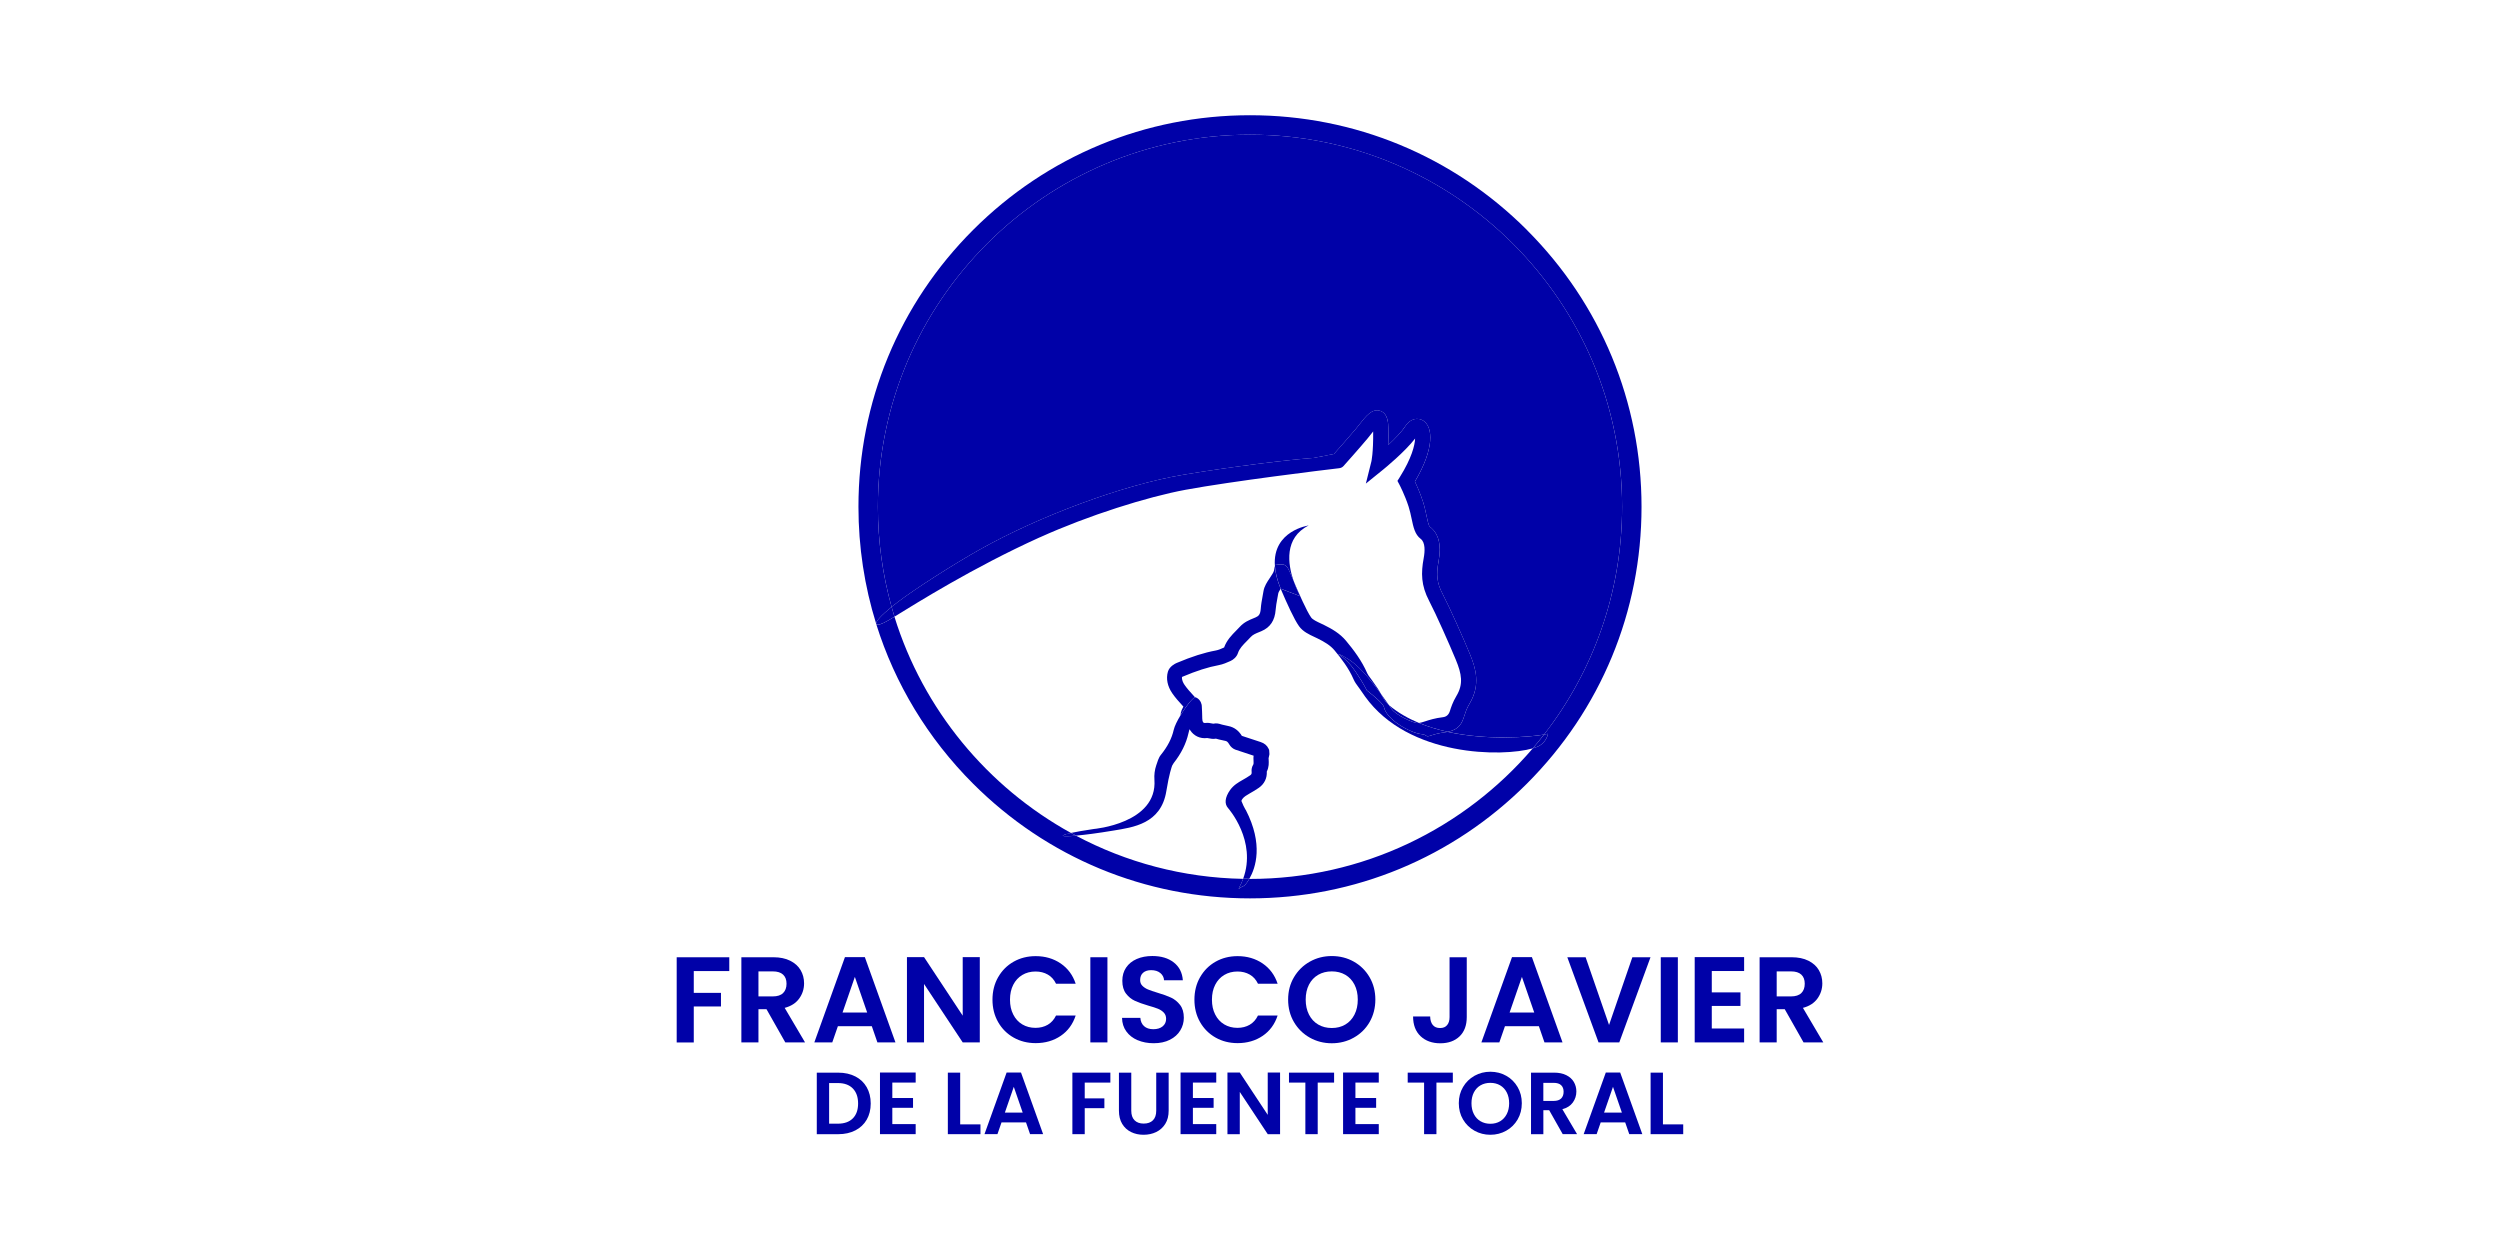 <svg xmlns="http://www.w3.org/2000/svg" id="Capa_1" data-name="Capa 1" viewBox="0 0 1080 540"><defs><style>      .cls-1 {        fill: #0001a8;      }    </style></defs><g><path class="cls-1" d="M514.85,302.32s0,0,0,0c0,0,0,0,0,0Z"></path><path class="cls-1" d="M514.4,302.81s.06-.07.1-.11c-.03.03-.06.07-.1.11Z"></path><path class="cls-1" d="M515.5,301.7s.07-.05.1-.08c-.03.03-.06.05-.1.08Z"></path><path class="cls-1" d="M515.77,301.48s.06-.04.09-.06c-.03.02-.06.04-.09.06Z"></path><path class="cls-1" d="M515.19,301.98s.05-.05.08-.07c-.03.02-.05.05-.08.07Z"></path><path class="cls-1" d="M516.03,301.33s.05-.03.07-.04c-.02,0-.05.02-.07.04Z"></path><path class="cls-1" d="M511.78,306.21s.03-.04.05-.07c-.02.02-.03.04-.05.07Z"></path><path class="cls-1" d="M511.33,306.87s.01-.02.02-.02c0,0-.01.02-.02.02Z"></path><path class="cls-1" d="M512.26,305.54s.02-.02.02-.03c0,.01-.02.02-.02.03Z"></path><path class="cls-1" d="M513.19,304.28s0,0,0-.01c0,0,0,0,0,.01Z"></path><path class="cls-1" d="M513.6,303.76s.06-.08.09-.11c-.03.04-.06.07-.09.11Z"></path><path class="cls-1" d="M514,303.27s.07-.09.11-.13c-.04.04-.07.08-.11.13Z"></path><path class="cls-1" d="M423.64,237.2c25.12-14.07,61.16-27.67,87.52-32.09,22.23-3.73,46.04-6.53,56.36-7.28l8.74-1.7c1.87-2.1,6.87-7.73,9.51-10.9.47-.56.96-1.19,1.46-1.83,2.85-3.64,5.53-7.07,9.03-5.9,3.38,1.13,3.46,5.45,3.49,7.29.06,2.94.03,5.41-.05,7.47,2.88-2.69,5.85-5.75,7.33-8.05,2.32-3.63,5.67-3.84,7.79-2.5,4.3,2.72,4.9,12.07-3.59,26.34.91,1.89,2.37,5.16,3.55,8.86.67,2.1,1.09,4.1,1.46,5.86.36,1.72.91,4.32,1.44,4.78,3.81,2.87,5.09,7.86,3.8,14.81-1.13,6.11-.71,9.56,1.73,14.22,2.95,5.62,9.07,19.39,11.76,25.92,2.51,6.1,4.78,13.29-.17,21.56-1.2,2-1.72,3.64-2.18,5.09-1.07,3.37-2.31,6.05-7.2,7,17.44,3.83,35.45,2.23,41.6,1.18,21.13-27.21,33.73-61.36,33.73-98.41,0-88.64-72.11-160.75-160.75-160.75s-160.75,72.11-160.75,160.75c0,14.98,2.07,29.49,5.92,43.26.82-.67,1.72-1.37,2.72-2.13,7.34-5.58,23.68-16.1,35.75-22.86Z"></path><path class="cls-1" d="M599.99,304.59s.06.05.09.08c-1.28-1.84-2.47-3.51-3.59-5.03.98,1.79,1.94,3.64,3.5,4.95Z"></path><path class="cls-1" d="M449.16,232.16c21.04-9.52,46.57-17.54,63.04-20.58,19.85-3.66,59.33-8.51,66.39-9.32.7-.08,1.35-.42,1.82-.95.29-.32,7.04-7.87,10.38-11.89.51-.61,1.04-1.29,1.59-1.99.24-.31.53-.67.83-1.05.09,9.41-.77,12.96-.78,13l-2.38,9.53,7.62-6.17c.41-.33,9.16-7.47,13.66-13.3-.14,2.94-1.46,8.44-6.63,16.7l-1.01,1.61.89,1.67s2.31,4.38,3.95,9.48c.57,1.78.93,3.53,1.29,5.21.77,3.65,1.43,6.8,3.91,8.67,2.07,1.56,1.85,5.42,1.3,8.38-1.17,6.36-1.18,11.66,2.37,18.45,2.87,5.47,8.86,18.95,11.5,25.37,2.56,6.2,3.36,10.54.26,15.7-1.59,2.66-2.29,4.87-2.8,6.48q-.76,2.39-2.96,2.66c-3.54.43-5.94,1.21-7.69,1.78-1.22.4-1.99.63-2.7.71,3.98,1.65,8.18,2.9,12.41,3.82,4.89-.95,6.13-3.63,7.2-7,.46-1.45.98-3.09,2.18-5.09,4.96-8.27,2.69-15.47.17-21.56-2.69-6.53-8.81-20.3-11.76-25.92-2.43-4.65-2.86-8.11-1.73-14.22,1.29-6.95,0-11.94-3.8-14.81-.53-.46-1.08-3.06-1.44-4.78-.37-1.76-.79-3.76-1.46-5.86-1.18-3.7-2.65-6.97-3.55-8.86,8.49-14.27,7.89-23.62,3.59-26.34-2.12-1.35-5.47-1.13-7.79,2.5-1.47,2.3-4.45,5.36-7.33,8.05.08-2.06.1-4.53.05-7.47-.03-1.84-.12-6.16-3.49-7.29-3.5-1.17-6.19,2.26-9.03,5.9-.5.64-1,1.27-1.46,1.83-2.64,3.17-7.63,8.79-9.51,10.9l-8.74,1.7c-10.32.76-34.13,3.55-56.36,7.28-26.36,4.42-62.4,18.02-87.52,32.09-12.07,6.76-28.41,17.28-35.75,22.86-1,.76-1.89,1.47-2.72,2.13.4,1.42.81,2.83,1.24,4.23,9.43-5.77,33.86-21.18,62.75-34.26Z"></path><path class="cls-1" d="M378.57,269.69c-.04-.11-.07-.22-.11-.33,0,.14.03.25.11.33Z"></path><path class="cls-1" d="M565.39,226.99s-15.73,2.19-14.64,17.49l.07-.41,2.39-.27c2.39-.26,3.28,1.74,3.81,2.93.29.67.7,1.62,1.18,2.75.19.44.4.95.63,1.47-2.49-7.26-4.18-18.6,6.55-23.97Z"></path><path class="cls-1" d="M519.13,304.45l-.04-.05s0,.07.01.1l.03-.05Z"></path><path class="cls-1" d="M601.22,306.31c1.78,2.6,8.92,5.82,10.83,6.02.33.03.64.03.96,0-4.7-1.95-9.1-4.45-12.93-7.66.37.54.75,1.08,1.13,1.65Z"></path><path class="cls-1" d="M625.42,316.16c-.39.08-.79.14-1.22.2-2.91.36-4.8.97-6.46,1.51-2,.65-1.08-.44-3.57-.7-5.06-.54-15.34-6.35-16.34-11.84-.45-1.3-3.43-4.03-7.33-7.05-1.57-3.02-3.32-5.79-4.98-8.25-2.15-3.19-4.55-5.62-7.5-7.54,1.55.44,2.65,1.18,4.15,2.09,2.92,1.78,6.92,5.03,14.32,15.07-.46-.85-.93-1.69-1.47-2.45-.74-1.05-1.47-2.1-2.2-3.16-.28-.42-.59-.82-.9-1.23-.51-.68-1-1.33-1.24-1.89-2.4-5.56-5.99-10.25-9.19-14.09-2.66-3.2-6.14-5.18-9.51-6.84-.46-.23-.94-.45-1.43-.68-1.61-.75-3.44-1.6-4.12-2.54h0c-1.97-2.75-5.5-10.85-7.61-15.8,1.33,3.88,2.88,6.59,2.88,6.59l-8.47-3.24c-1.54-3.76-2.3-7.02-2.5-9.83l-.36,1.95c-.14.76-1,2.04-1.76,3.17-1.2,1.78-2.44,3.63-2.79,5.78-.12.72-.25,1.43-.38,2.15-.32,1.74-.66,3.55-.79,5.42-.18,2.45-.89,3.18-2.23,3.75-.26.11-.53.22-.79.33-1.96.8-4.17,1.7-6.02,3.73-.48.53-.99,1.05-1.54,1.6-1.93,1.95-4.1,4.15-5.26,7.34-1.24.56-2.41,1.08-3.49,1.28-5.15.95-10.37,2.61-16.94,5.38-.74.31-3.2,1.51-3.86,3.84-.85,2.97-.18,6.27,1.89,9.28,1.35,1.97,2.94,3.7,4.47,5.38.12.13.23.25.35.38-.25.46-.51.95-.73,1.47-.28.64-.49,1.44-.53,2.28,0,0,0,0,0,0,.44-.72.9-1.44,1.36-2.13,0,0,.01-.02.02-.02.14-.22.29-.43.43-.64.02-.02.03-.04.05-.07.14-.21.29-.41.43-.61,0-.01.02-.02.02-.03.31-.43.61-.84.91-1.22,0,0,0,0,0-.01.14-.18.27-.35.4-.51.03-.04.06-.08.09-.11.11-.13.21-.26.31-.38.04-.04.07-.09.11-.13.1-.12.2-.23.29-.33.03-.04.06-.07.1-.11.12-.14.24-.26.36-.38,0,0,0,0,0,0,.12-.12.23-.23.34-.34.03-.03.05-.05.08-.07.08-.07.15-.14.22-.2.03-.03.07-.05.1-.08.06-.05.12-.1.18-.14.03-.02.06-.04.09-.06.06-.04.11-.07.16-.09.02-.01.05-.03.07-.04.07-.03.13-.05.19-.06,0,0,0,0,0,0-.22-.24-.44-.48-.65-.71-1.45-1.58-2.81-3.07-3.91-4.67-.6-.88-1.24-2.14-1.1-3.4.08-.05.17-.09.25-.13,6.13-2.58,10.94-4.12,15.61-4.99,1.88-.35,3.58-1.12,5.09-1.79l.1-.05c1.1-.5,2.57-1.67,3.12-3.36.64-1.97,2.13-3.48,3.86-5.23.56-.57,1.15-1.16,1.72-1.79.87-.95,2.17-1.49,3.69-2.1.29-.12.58-.23.86-.36,3.81-1.61,5.82-4.63,6.16-9.22.11-1.52.4-3.07.7-4.72.14-.76.28-1.52.41-2.28.08-.52.54-1.32,1.05-2.12,2.8,6.53,5.81,13.21,7.95,16.2,1.66,2.32,4.31,3.55,6.64,4.64.44.2.88.41,1.29.61,3.15,1.55,5.61,3.03,7.4,5.18,2.91,3.49,6.16,7.71,8.23,12.52.55,1.27,1.33,2.3,2.01,3.22.25.33.49.65.72.99.74,1.08,1.48,2.16,2.24,3.22,18.8,26.18,59.46,26.14,72.43,22.39,1.66-1.94,3.27-3.92,4.84-5.94-6.15,1.05-24.16,2.64-41.6-1.18Z"></path><path class="cls-1" d="M612.05,312.34c-1.91-.2-9.05-3.42-10.83-6.02-.39-.57-.76-1.11-1.13-1.65-.03-.03-.06-.05-.09-.08-1.56-1.32-2.52-3.16-3.5-4.95-7.4-10.04-11.41-13.29-14.32-15.07-1.5-.91-2.59-1.65-4.15-2.09,2.94,1.93,5.35,4.35,7.5,7.54,1.66,2.46,3.41,5.23,4.98,8.25,3.9,3.02,6.88,5.75,7.33,7.05,1,5.49,11.28,11.3,16.34,11.84,2.49.26,1.57,1.35,3.57.7,1.67-.54,3.56-1.15,6.46-1.51.43-.05.84-.12,1.22-.2-4.23-.93-8.42-2.17-12.41-3.82-.32.04-.63.04-.96,0Z"></path><path class="cls-1" d="M557.03,246.74c-.53-1.2-1.42-3.19-3.81-2.93l-2.39.27-.07.41c.2,2.81.97,6.06,2.5,9.83l8.47,3.24s-1.55-2.71-2.88-6.59c-.22-.53-.44-1.03-.63-1.47-.48-1.14-.89-2.09-1.18-2.75Z"></path><path class="cls-1" d="M514.14,315.44c-.1-.15-.19-.31-.27-.47-.02.06-.03.11-.04.16,0,.02,0,.04-.01.05.11.09.22.17.33.25Z"></path><path class="cls-1" d="M538.19,349.98c-.15-.28-.31-.56-.47-.84-.24-.41-.45-.81-.62-1.21l-.17-.42c-.17-.42-.35-.84-.54-1.25-.1-.2-.19-.39.35-1.15.66-.93,1.82-1.59,3.15-2.36l.21-.12c1.24-.71,2.52-1.44,3.77-2.33,2.35-1.67,3.54-4.14,3.39-7,.98-1.91.88-3.8.8-5.22l-.03-.52c0-.1.07-.36.12-.56.06-.27.13-.54.18-.81l.07-.4-.12-1.8-.26-.55c-.64-1.38-1.78-2.34-3.39-2.87-2.91-.94-5.55-1.8-8.15-2.68-1.41-2.31-3.34-3.73-5.74-4.22-.4-.08-.8-.18-1.2-.27-.53-.12-1.06-.24-1.56-.35-.15-.03-.3-.08-.45-.13-.8-.25-2.01-.63-3.39-.28-.13-.01-.4-.07-.61-.11-.69-.15-1.64-.36-2.77-.21-.48.06-1.13.01-1.3-1.05-.09-.54-.1-1.19-.11-1.88,0-.38-.01-.76-.03-1.13l-.03-.9c-.02-.8-.05-1.64-.12-2.47-.01-.13-.03-.26-.06-.4h0s0-.07-.01-.1h0c-.26-1.25-1.14-2.65-2.65-3.16-.04-.01-.09-.02-.14,0-.06,0-.12.03-.19.06-.02,0-.05.02-.07.04-.05.03-.11.06-.16.09-.03.02-.06.04-.09.06-.06.04-.12.09-.18.14-.03.03-.06.05-.1.08-.07.06-.15.13-.22.2-.03.02-.05.05-.08.07-.11.1-.22.21-.34.34,0,0,0,0,0,0-.11.12-.23.25-.36.38-.03.03-.06.07-.1.11-.1.11-.19.22-.29.33-.04.04-.07.08-.11.13-.1.12-.21.25-.31.38-.03.04-.06.07-.09.11-.13.16-.27.33-.4.51,0,0,0,0,0,.01-.3.38-.6.79-.91,1.22,0,.01-.02.02-.02.03-.14.2-.29.4-.43.61-.02.02-.03.04-.05.07-.14.21-.29.42-.43.64,0,0-.01.02-.02.02-.46.69-.92,1.41-1.36,2.13-1.42,2.34-2.6,4.72-2.96,6.33-.83,3.68-2.65,7.22-5.58,10.83-.53.65-.81,1.31-1.01,1.8-.04.1-.08.2-.15.34-.15.33-.23.62-.28.81l-.52,1.52c-.68,2-.94,4.11-.79,6.21,1.37,18.95-26.22,21.3-26.22,21.3-4.37.65-7.58,1.22-9.76,1.69.72.4,1.44.78,2.16,1.17,3.75-.33,9.23-1.03,16.12-2.18,8.39-1.4,20.57-2.84,22.85-17.06,1.2-7.46,2.37-10.57,2.37-10.57.04-.11.07-.22.1-.35,0,0,0,0,0,0,.23-.38.46-.76.68-1.15,3.31-4.21,5.4-8.45,6.41-12.93.12-.54.26-1.08.41-1.63.01-.05.03-.11.04-.16.09.16.18.31.27.47,0,0,0,0,0,0,1.54,2.44,4.3,3.81,7.39,3.4.1,0,.41.07.63.11.76.16,1.86.4,3.15.16.08.03.17.06.26.08.37.12.75.23,1.12.3.45.09.91.2,1.37.3.45.1.9.21,1.35.3.45.09.99.34,1.62,1.48.6,1.07,1.62,1.94,2.73,2.32,2.52.86,5.03,1.69,7.81,2.58-.06.39-.1.83-.08,1.3,0,.22.02.44.03.65.05,1,.07,1.64-.14,1.96-.56.88-.81,2-.68,3.07.1.82-.13,1.15-.62,1.49-.98.69-2.07,1.32-3.22,1.98l-.21.12c-1.67.95-3.74,2.14-5.24,4.25-2.29,3.22-2.5,5.98-.93,7.76.19.21,12.58,14.26,6.56,30.57.89.02,1.78.03,2.67.03,2.79-4.83,6.09-14.89-1.51-29.7Z"></path><path class="cls-1" d="M519.1,304.5h0s0-.07-.01-.1h0s0,.07.01.1Z"></path><path class="cls-1" d="M515.27,301.9c.08-.07.15-.14.22-.2-.07.06-.15.13-.22.2Z"></path><path class="cls-1" d="M514.5,302.7c.12-.14.24-.26.36-.38-.11.12-.23.25-.36.38Z"></path><path class="cls-1" d="M512.28,305.51c.31-.43.61-.84.91-1.22-.3.38-.6.79-.91,1.22Z"></path><path class="cls-1" d="M511.83,306.15c.14-.21.29-.41.43-.61-.14.2-.29.4-.43.61Z"></path><path class="cls-1" d="M511.35,306.85c.14-.21.29-.43.43-.64-.14.21-.29.42-.43.64Z"></path><path class="cls-1" d="M509.97,309c.44-.72.9-1.44,1.36-2.13-.46.69-.92,1.41-1.36,2.13Z"></path><path class="cls-1" d="M515.59,301.62c.06-.05.12-.1.18-.14-.06.04-.12.09-.18.14Z"></path><path class="cls-1" d="M513.2,304.27c.14-.18.27-.35.4-.51-.13.16-.27.33-.4.51Z"></path><path class="cls-1" d="M514.85,302.31c.12-.12.23-.23.34-.34-.11.1-.22.21-.34.34Z"></path><path class="cls-1" d="M516.1,301.29c.07-.03.13-.05.19-.06-.06,0-.12.03-.19.06Z"></path><path class="cls-1" d="M515.86,301.42c.06-.04.11-.07.16-.09-.05.03-.11.06-.16.09Z"></path><path class="cls-1" d="M513.69,303.65c.11-.13.21-.26.31-.38-.1.12-.21.25-.31.38Z"></path><path class="cls-1" d="M514.11,303.14c.1-.12.2-.23.29-.33-.1.11-.19.22-.29.33Z"></path><path class="cls-1" d="M514.14,315.44s0,0,0,0c-.1-.15-.19-.31-.27-.47-.02.06-.03.11-.04.16.02-.06.03-.11.04-.16.09.16.18.31.27.47Z"></path><path class="cls-1" d="M659.61,99.32c-31.95-31.95-74.43-49.54-119.61-49.54s-87.66,17.59-119.61,49.54c-31.95,31.95-49.54,74.43-49.54,119.61,0,17.36,2.61,34.31,7.62,50.43.02-.98,1.98-3.33,6.7-7.16-3.85-13.77-5.92-28.28-5.92-43.26,0-88.64,72.11-160.75,160.75-160.75s160.75,72.11,160.75,160.75c0,37.04-12.6,71.19-33.73,98.41.75-.13,1.33-.25,1.7-.35.02,0-.58,3.93-4.66,5.64-.54.23-1.17.44-1.89.65-29.51,34.5-73.33,56.41-122.18,56.41-.1,0-.2,0-.3,0-1.26,2.17-2.41,3.29-2.41,3.29v-.04c.47-1.08-2.64,1.72-2.1.75.75-1.35,1.35-2.7,1.84-4.03-26.02-.47-50.55-7.16-72.17-18.64-6.49.57-7.78.04-2.16-1.17-36.15-19.91-63.87-53.33-76.29-93.42-1.08.66-1.98,1.21-2.65,1.59-2.79,1.62-4.72,2.2-5.19,1.68,8.05,25.7,22.23,49.26,41.82,68.85,31.95,31.95,74.43,49.54,119.61,49.54s87.66-17.59,119.61-49.54,49.54-74.43,49.54-119.61-17.59-87.66-49.54-119.61Z"></path><path class="cls-1" d="M383.76,268.01c.67-.39,1.57-.93,2.65-1.59-.43-1.4-.85-2.81-1.24-4.23-4.73,3.83-6.69,6.19-6.7,7.16.03.11.07.22.11.33.46.53,2.4-.06,5.19-1.68Z"></path><path class="cls-1" d="M664.06,322.63c4.07-1.71,4.68-5.64,4.66-5.64-.37.1-.95.22-1.7.35-1.57,2.02-3.18,4-4.84,5.94.71-.21,1.35-.42,1.89-.65Z"></path><path class="cls-1" d="M464.86,361c-.72-.38-1.45-.77-2.16-1.17-5.62,1.21-4.33,1.74,2.16,1.17Z"></path><path class="cls-1" d="M535.19,383.67c-.54.97,2.58-1.83,2.11-.75v.04s1.14-1.11,2.4-3.29c-.89,0-1.78-.02-2.67-.03-.49,1.33-1.09,2.67-1.84,4.03Z"></path></g><g><g><path class="cls-1" d="M315.05,413.53v5.96h-15.34v9.44h11.75v5.85h-11.75v15.55h-7.38v-36.79h22.72Z"></path><path class="cls-1" d="M339.25,450.32l-8.12-14.34h-3.48v14.34h-7.38v-36.79h13.81c2.85,0,5.27.5,7.27,1.5,2,1,3.51,2.35,4.51,4.06,1,1.71,1.5,3.61,1.5,5.72,0,2.42-.7,4.61-2.11,6.56-1.41,1.95-3.5,3.3-6.27,4.03l8.8,14.92h-8.54ZM327.65,430.45h6.17c2,0,3.5-.48,4.48-1.45.98-.96,1.48-2.31,1.48-4.03s-.49-3-1.48-3.93c-.98-.93-2.48-1.4-4.48-1.4h-6.17v10.81Z"></path><path class="cls-1" d="M376.62,443.31h-14.65l-2.43,7.01h-7.75l13.23-36.85h8.59l13.23,36.85h-7.8l-2.42-7.01ZM374.62,437.41l-5.32-15.39-5.32,15.39h10.65Z"></path><path class="cls-1" d="M423.27,450.32h-7.38l-16.71-25.25v25.25h-7.38v-36.85h7.38l16.71,25.3v-25.3h7.38v36.85Z"></path><path class="cls-1" d="M431.2,422.15c1.63-2.86,3.87-5.1,6.69-6.7,2.83-1.6,6-2.4,9.51-2.4,4.11,0,7.71,1.06,10.81,3.16,3.09,2.11,5.25,5.03,6.48,8.75h-8.49c-.84-1.76-2.03-3.08-3.56-3.95-1.53-.88-3.29-1.32-5.3-1.32-2.14,0-4.05.5-5.72,1.5-1.67,1-2.97,2.42-3.9,4.24-.93,1.83-1.4,3.97-1.4,6.43s.46,4.56,1.4,6.4c.93,1.85,2.23,3.27,3.9,4.27,1.67,1,3.58,1.5,5.72,1.5,2,0,3.77-.45,5.3-1.34,1.53-.9,2.71-2.22,3.56-3.98h8.49c-1.23,3.76-3.38,6.69-6.46,8.78-3.08,2.09-6.69,3.14-10.83,3.14-3.51,0-6.69-.8-9.51-2.4s-5.06-3.82-6.69-6.67c-1.63-2.85-2.45-6.08-2.45-9.7s.82-6.86,2.45-9.73Z"></path><path class="cls-1" d="M478.41,413.53v36.79h-7.38v-36.79h7.38Z"></path><path class="cls-1" d="M491.45,449.37c-2.06-.88-3.68-2.14-4.88-3.8-1.2-1.65-1.81-3.6-1.85-5.85h7.91c.11,1.51.64,2.71,1.61,3.58.97.88,2.29,1.32,3.98,1.32s3.08-.41,4.06-1.24c.98-.82,1.48-1.91,1.48-3.24,0-1.09-.33-1.99-1-2.69-.67-.7-1.5-1.25-2.5-1.66s-2.38-.85-4.14-1.34c-2.39-.7-4.33-1.4-5.82-2.08s-2.78-1.72-3.85-3.11c-1.07-1.39-1.61-3.24-1.61-5.56,0-2.18.54-4.08,1.63-5.69,1.09-1.62,2.62-2.86,4.59-3.72,1.97-.86,4.22-1.29,6.75-1.29,3.8,0,6.88.92,9.25,2.77,2.37,1.84,3.68,4.42,3.93,7.72h-8.12c-.07-1.26-.61-2.31-1.61-3.14s-2.33-1.24-3.98-1.24c-1.44,0-2.59.37-3.45,1.11-.86.74-1.29,1.81-1.29,3.21,0,.99.32,1.8.98,2.45.65.65,1.46,1.18,2.42,1.58.97.4,2.33.87,4.09,1.4,2.39.7,4.34,1.41,5.85,2.11,1.51.7,2.81,1.76,3.9,3.16,1.09,1.4,1.63,3.25,1.63,5.54,0,1.97-.51,3.8-1.53,5.48-1.02,1.69-2.51,3.03-4.48,4.03-1.97,1-4.31,1.5-7.01,1.5-2.57,0-4.88-.44-6.93-1.32Z"></path><path class="cls-1" d="M518.44,422.15c1.63-2.86,3.87-5.1,6.69-6.7,2.83-1.6,6-2.4,9.51-2.4,4.11,0,7.71,1.06,10.81,3.16,3.09,2.11,5.25,5.03,6.48,8.75h-8.49c-.84-1.76-2.03-3.08-3.56-3.95-1.53-.88-3.29-1.32-5.3-1.32-2.14,0-4.05.5-5.72,1.5-1.67,1-2.97,2.42-3.9,4.24-.93,1.83-1.4,3.97-1.4,6.43s.46,4.56,1.4,6.4c.93,1.85,2.23,3.27,3.9,4.27,1.67,1,3.58,1.5,5.72,1.5,2,0,3.77-.45,5.3-1.34,1.53-.9,2.71-2.22,3.56-3.98h8.49c-1.23,3.76-3.38,6.69-6.46,8.78-3.08,2.09-6.69,3.14-10.83,3.14-3.51,0-6.69-.8-9.51-2.4s-5.06-3.82-6.69-6.67c-1.63-2.85-2.45-6.08-2.45-9.7s.82-6.86,2.45-9.73Z"></path><path class="cls-1" d="M565.85,448.27c-2.88-1.62-5.17-3.86-6.85-6.72-1.69-2.86-2.53-6.11-2.53-9.73s.84-6.81,2.53-9.67c1.69-2.86,3.97-5.1,6.85-6.72,2.88-1.62,6.04-2.42,9.49-2.42s6.65.81,9.51,2.42c2.86,1.62,5.13,3.86,6.8,6.72s2.5,6.09,2.5,9.67-.84,6.86-2.5,9.73-3.94,5.1-6.83,6.72c-2.88,1.62-6.04,2.42-9.49,2.42s-6.61-.81-9.49-2.42ZM581.19,442.6c1.69-1,3-2.43,3.95-4.3s1.42-4.02,1.42-6.48-.47-4.61-1.42-6.46-2.27-3.26-3.95-4.24c-1.69-.98-3.64-1.48-5.85-1.48s-4.17.49-5.88,1.48c-1.7.99-3.03,2.4-3.98,4.24s-1.42,4-1.42,6.46.47,4.62,1.42,6.48,2.27,3.3,3.98,4.3c1.7,1,3.66,1.5,5.88,1.5s4.16-.5,5.85-1.5Z"></path><path class="cls-1" d="M633.64,413.53v25.83c0,3.58-1.04,6.37-3.11,8.36-2.07,1.98-4.85,2.98-8.33,2.98s-6.35-1.02-8.51-3.06c-2.16-2.04-3.24-4.88-3.24-8.54h7.38c.03,1.58.41,2.81,1.13,3.69.72.88,1.77,1.32,3.14,1.32s2.35-.42,3.06-1.27c.7-.84,1.05-2,1.05-3.48v-25.83h7.43Z"></path><path class="cls-1" d="M664.79,443.31h-14.65l-2.43,7.01h-7.75l13.23-36.85h8.59l13.23,36.85h-7.8l-2.42-7.01ZM662.79,437.41l-5.32-15.39-5.32,15.39h10.65Z"></path><path class="cls-1" d="M713.02,413.53l-13.49,36.79h-8.96l-13.49-36.79h7.91l10.12,29.26,10.07-29.26h7.85Z"></path><path class="cls-1" d="M724.83,413.53v36.79h-7.38v-36.79h7.38Z"></path><path class="cls-1" d="M739.49,419.48v9.23h12.39v5.85h-12.39v9.75h13.97v6.01h-21.35v-36.85h21.35v6.01h-13.97Z"></path><path class="cls-1" d="M779.13,450.32l-8.12-14.34h-3.48v14.34h-7.38v-36.79h13.81c2.85,0,5.27.5,7.27,1.5,2,1,3.51,2.35,4.51,4.06,1,1.71,1.5,3.61,1.5,5.72,0,2.42-.7,4.61-2.11,6.56-1.4,1.95-3.5,3.3-6.27,4.03l8.8,14.92h-8.54ZM767.53,430.45h6.17c2,0,3.49-.48,4.48-1.45.98-.96,1.47-2.31,1.47-4.03s-.49-3-1.47-3.93c-.99-.93-2.48-1.4-4.48-1.4h-6.17v10.81Z"></path></g><g><path class="cls-1" d="M369.51,465.02c2.12,1.09,3.76,2.65,4.91,4.66,1.15,2.02,1.73,4.36,1.73,7.03s-.58,4.99-1.73,6.99-2.79,3.54-4.91,4.63c-2.12,1.09-4.58,1.64-7.37,1.64h-9.29v-26.58h9.29c2.79,0,5.25.55,7.37,1.64ZM368.42,483.14c1.52-1.52,2.28-3.67,2.28-6.43s-.76-4.93-2.28-6.49-3.68-2.34-6.47-2.34h-3.77v17.55h3.77c2.79,0,4.95-.76,6.47-2.29Z"></path><path class="cls-1" d="M385.48,467.68v6.66h8.95v4.23h-8.95v7.04h10.09v4.34h-15.42v-26.62h15.42v4.34h-10.09Z"></path><path class="cls-1" d="M414.8,485.73h8.76v4.23h-14.09v-26.58h5.33v22.35Z"></path><path class="cls-1" d="M443.24,484.89h-10.59l-1.75,5.06h-5.6l9.56-26.62h6.21l9.56,26.62h-5.64l-1.75-5.06ZM441.8,480.63l-3.84-11.12-3.85,11.12h7.69Z"></path><path class="cls-1" d="M479.68,463.38v4.3h-11.08v6.82h8.49v4.23h-8.49v11.23h-5.33v-26.58h16.41Z"></path><path class="cls-1" d="M488.71,463.38v16.45c0,1.8.47,3.18,1.41,4.13.94.95,2.26,1.43,3.96,1.43s3.06-.48,4-1.43c.94-.95,1.41-2.33,1.41-4.13v-16.45h5.37v16.41c0,2.26-.49,4.17-1.47,5.73-.98,1.56-2.29,2.73-3.92,3.52-1.64.79-3.46,1.18-5.46,1.18s-3.78-.39-5.39-1.18c-1.61-.79-2.89-1.96-3.83-3.52-.94-1.56-1.41-3.47-1.41-5.73v-16.41h5.33Z"></path><path class="cls-1" d="M515.33,467.68v6.66h8.95v4.23h-8.95v7.04h10.09v4.34h-15.42v-26.62h15.42v4.34h-10.09Z"></path><path class="cls-1" d="M552.99,489.96h-5.33l-12.07-18.24v18.24h-5.33v-26.62h5.33l12.07,18.28v-18.28h5.33v26.62Z"></path><path class="cls-1" d="M576.33,463.38v4.3h-7.08v22.28h-5.33v-22.28h-7.08v-4.3h19.5Z"></path><path class="cls-1" d="M585.54,467.68v6.66h8.95v4.23h-8.95v7.04h10.09v4.34h-15.42v-26.62h15.42v4.34h-10.09Z"></path><path class="cls-1" d="M627.62,463.38v4.3h-7.08v22.28h-5.33v-22.28h-7.08v-4.3h19.5Z"></path><path class="cls-1" d="M636.98,488.47c-2.08-1.17-3.73-2.79-4.95-4.85s-1.83-4.41-1.83-7.03.61-4.92,1.83-6.99,2.87-3.69,4.95-4.86c2.08-1.17,4.37-1.75,6.85-1.75s4.8.58,6.87,1.75c2.07,1.17,3.71,2.79,4.91,4.86,1.21,2.07,1.81,4.4,1.81,6.99s-.6,4.96-1.81,7.03c-1.21,2.07-2.85,3.69-4.93,4.85-2.08,1.17-4.37,1.75-6.85,1.75s-4.77-.58-6.85-1.75ZM648.06,484.38c1.22-.72,2.17-1.76,2.86-3.1.69-1.35,1.03-2.91,1.03-4.68s-.34-3.33-1.03-4.67c-.68-1.33-1.64-2.35-2.86-3.07-1.22-.71-2.63-1.07-4.23-1.07s-3.01.36-4.24,1.07c-1.23.71-2.19,1.73-2.88,3.07-.68,1.33-1.03,2.89-1.03,4.67s.34,3.34,1.03,4.68c.69,1.35,1.64,2.38,2.88,3.1,1.23.72,2.65,1.09,4.24,1.09s3.01-.36,4.23-1.09Z"></path><path class="cls-1" d="M675.1,489.96l-5.86-10.36h-2.51v10.36h-5.33v-26.58h9.98c2.06,0,3.81.36,5.26,1.09,1.45.72,2.53,1.7,3.26,2.93.72,1.23,1.09,2.61,1.09,4.13,0,1.75-.51,3.33-1.52,4.74-1.01,1.41-2.53,2.38-4.53,2.91l6.36,10.78h-6.17ZM666.72,475.6h4.45c1.45,0,2.53-.35,3.24-1.05.71-.7,1.07-1.67,1.07-2.91s-.36-2.16-1.07-2.84-1.79-1.01-3.24-1.01h-4.45v7.81Z"></path><path class="cls-1" d="M702.09,484.89h-10.59l-1.75,5.06h-5.6l9.56-26.62h6.21l9.56,26.62h-5.64l-1.75-5.06ZM700.65,480.63l-3.84-11.12-3.85,11.12h7.69Z"></path><path class="cls-1" d="M718.39,485.73h8.76v4.23h-14.09v-26.58h5.33v22.35Z"></path></g></g></svg>